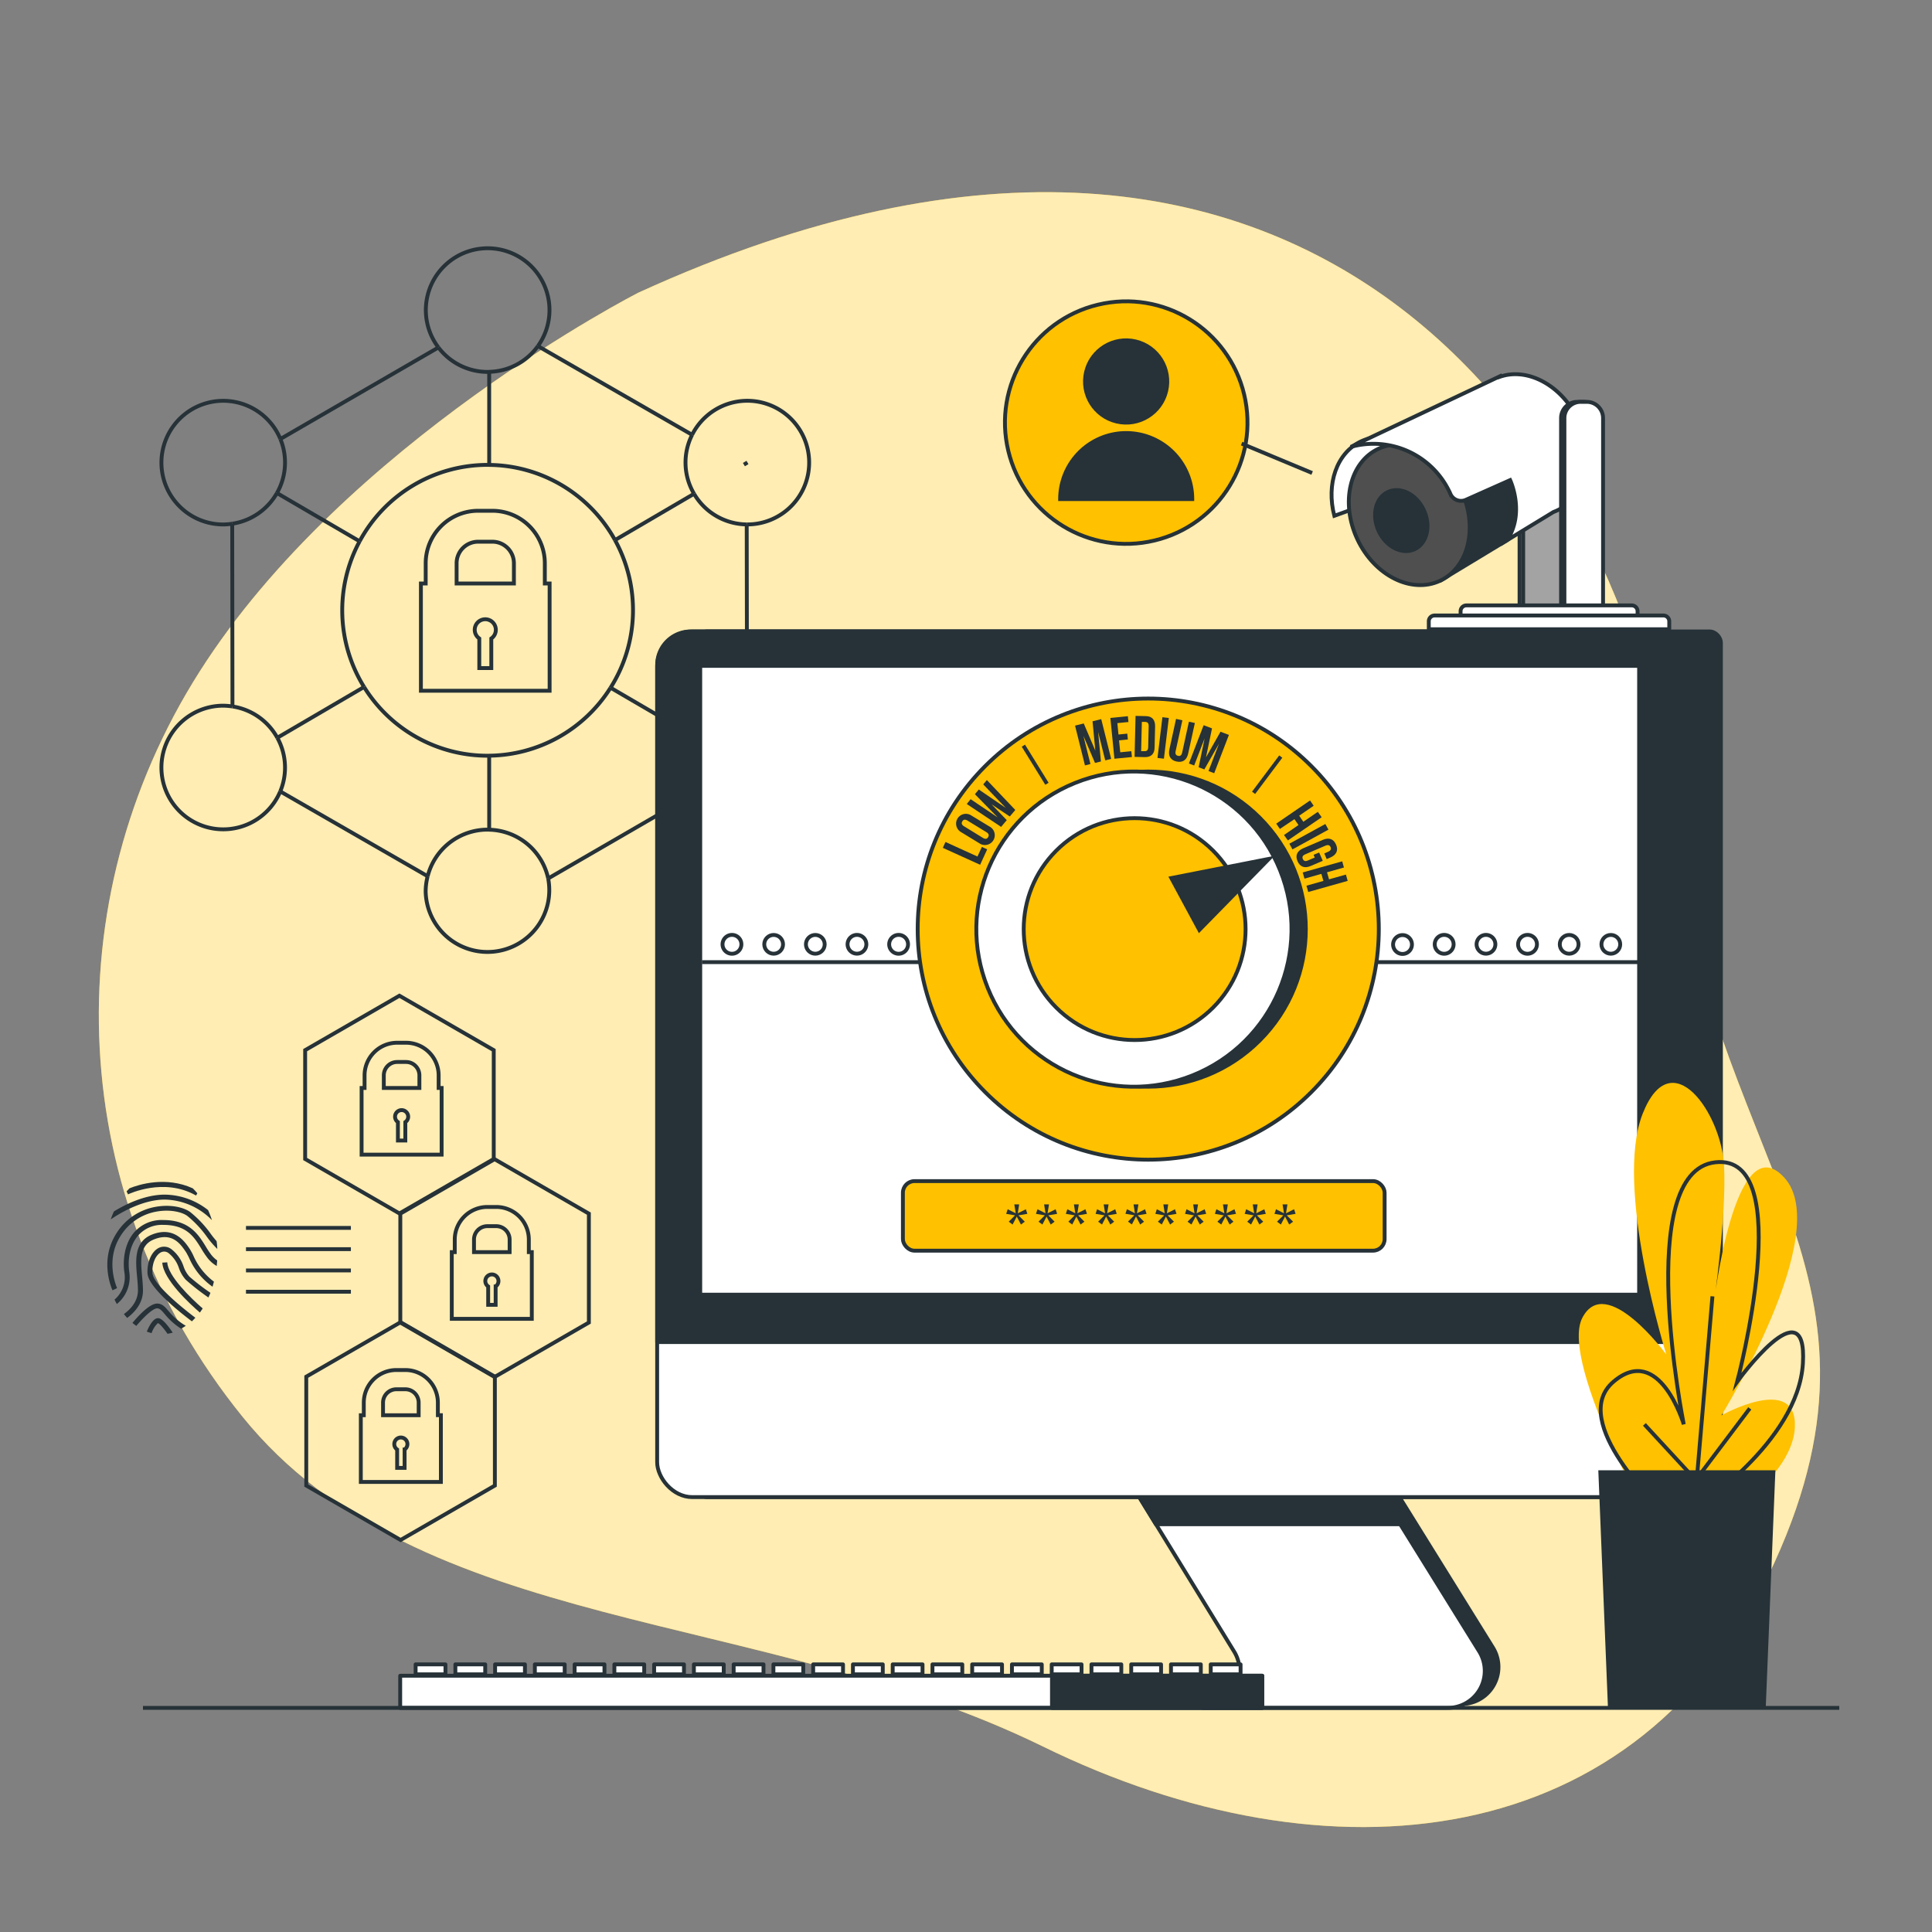 <svg xmlns="http://www.w3.org/2000/svg" viewBox="0 0 500 500"><rect x="0" y="0" width="500" height="500" fill="#808080" stroke="none"/><g id="freepik--background-simple--inject-285"><path d="M165.19,75.75s-75.77,38.61-113.56,98.1-34.8,136,11.12,192.78S196.44,416,269.93,452s154.57,28.58,189.32-47.66S441.6,299.57,432.6,211.36,344.07-6,165.19,75.75Z" style="fill:#FFC100"></path><path d="M165.19,75.75s-75.77,38.61-113.56,98.1-34.8,136,11.12,192.78S196.44,416,269.93,452s154.57,28.58,189.32-47.66S441.6,299.57,432.6,211.36,344.07-6,165.19,75.75Z" style="fill:#fff;opacity:0.7"></path></g><g id="freepik--Graphics--inject-285"><path d="M141,151v-5.24a13.59,13.59,0,0,0-13.56-13.57h-3.7a13.59,13.59,0,0,0-13.57,13.57V151h-1.24v27.76h33.31V151Zm-22.83-5.24a5.58,5.58,0,0,1,5.57-5.57h3.7a5.58,5.58,0,0,1,5.56,5.57V151H118.17Z" style="fill:none;stroke:#263238;stroke-miterlimit:10"></path><path d="M128.32,163a2.73,2.73,0,1,0-4.28,2.24v7.66h3.11v-7.66A2.71,2.71,0,0,0,128.32,163Z" style="fill:none;stroke:#263238;stroke-miterlimit:10"></path><line x1="72.56" y1="113.61" x2="113.46" y2="89.92" style="fill:none;stroke:#263238;stroke-miterlimit:10"></line><line x1="179.09" y1="205.78" x2="141.87" y2="227.34" style="fill:none;stroke:#263238;stroke-miterlimit:10"></line><line x1="139.21" y1="89.57" x2="179.12" y2="112.53" style="fill:none;stroke:#263238;stroke-miterlimit:10"></line><line x1="110.68" y1="226.77" x2="72.53" y2="204.82" style="fill:none;stroke:#263238;stroke-miterlimit:10"></line><line x1="60.1" y1="135.54" x2="60.16" y2="182.83" style="fill:none;stroke:#263238;stroke-miterlimit:10"></line><line x1="193.32" y1="182.63" x2="193.25" y2="135.72" style="fill:none;stroke:#263238;stroke-miterlimit:10"></line><path d="M94.22,177.79a37.61,37.61,0,0,0,32,17.79h.4" style="fill:none;stroke:#263238;stroke-miterlimit:10"></path><path d="M159.16,139.77a37.61,37.61,0,0,0-32.56-19.45" style="fill:none;stroke:#263238;stroke-miterlimit:10"></path><path d="M126.6,195.57A37.57,37.57,0,0,0,158,178" style="fill:none;stroke:#263238;stroke-miterlimit:10"></path><path d="M159.16,139.77A37.6,37.6,0,0,1,158,178" style="fill:none;stroke:#263238;stroke-miterlimit:10"></path><path d="M93.07,140.09a37.67,37.67,0,0,0,1.15,37.7" style="fill:none;stroke:#263238;stroke-miterlimit:10"></path><path d="M93.07,140.09a37.62,37.62,0,0,1,33.13-19.78h.4" style="fill:none;stroke:#263238;stroke-miterlimit:10"></path><path d="M113.46,89.92a16,16,0,0,0,12.74,6.33l.4,0" style="fill:none;stroke:#263238;stroke-miterlimit:10"></path><path d="M139.21,89.57a16,16,0,0,1-12.61,6.66" style="fill:none;stroke:#263238;stroke-miterlimit:10"></path><path d="M139.21,89.57a16,16,0,1,0-25.75.35" style="fill:none;stroke:#263238;stroke-miterlimit:10"></path><path d="M126.6,214.73a16,16,0,0,1,15.27,12.61" style="fill:none;stroke:#263238;stroke-miterlimit:10"></path><path d="M110.68,226.77a16,16,0,0,1,15.52-12.06l.4,0" style="fill:none;stroke:#263238;stroke-miterlimit:10"></path><path d="M110.68,226.77a15.85,15.85,0,0,0-.52,4,16,16,0,1,0,31.71-3.41" style="fill:none;stroke:#263238;stroke-miterlimit:10"></path><path d="M193.25,135.72h.2a16,16,0,1,0-14.33-23.2" style="fill:none;stroke:#263238;stroke-miterlimit:10"></path><path d="M179.62,127.79a15.9,15.9,0,0,1-.5-15.26" style="fill:none;stroke:#263238;stroke-miterlimit:10"></path><path d="M193.25,135.72a16,16,0,0,1-13.63-7.93" style="fill:none;stroke:#263238;stroke-miterlimit:10"></path><path d="M60.1,135.54a16,16,0,0,0,11.57-7.94" style="fill:none;stroke:#263238;stroke-miterlimit:10"></path><path d="M72.56,113.61a16,16,0,1,0-14.84,22.12,15.6,15.6,0,0,0,2.38-.19" style="fill:none;stroke:#263238;stroke-miterlimit:10"></path><path d="M72.56,113.61a16,16,0,0,1-.89,14" style="fill:none;stroke:#263238;stroke-miterlimit:10"></path><path d="M193.32,182.63a16,16,0,0,0-13.71,8" style="fill:none;stroke:#263238;stroke-miterlimit:10"></path><path d="M193.32,182.63h.13a16,16,0,1,1-14.36,23.15" style="fill:none;stroke:#263238;stroke-miterlimit:10"></path><path d="M179.61,190.59a15.91,15.91,0,0,0-.52,15.19" style="fill:none;stroke:#263238;stroke-miterlimit:10"></path><path d="M60.16,182.83a16.39,16.39,0,0,0-2.44-.2,16,16,0,1,0,14.81,22.19" style="fill:none;stroke:#263238;stroke-miterlimit:10"></path><path d="M60.16,182.83a16,16,0,0,1,11.61,8.1" style="fill:none;stroke:#263238;stroke-miterlimit:10"></path><path d="M72.53,204.82a16,16,0,0,0-.76-13.89" style="fill:none;stroke:#263238;stroke-miterlimit:10"></path><line x1="126.6" y1="214.73" x2="126.6" y2="195.57" style="fill:none;stroke:#263238;stroke-miterlimit:10"></line><line x1="126.6" y1="96.23" x2="126.6" y2="120.32" style="fill:none;stroke:#263238;stroke-miterlimit:10"></line><line x1="179.61" y1="190.59" x2="158.04" y2="178" style="fill:none;stroke:#263238;stroke-miterlimit:10"></line><line x1="93.07" y1="140.09" x2="71.67" y2="127.6" style="fill:none;stroke:#263238;stroke-miterlimit:10"></line><line x1="94.22" y1="177.79" x2="71.77" y2="190.93" style="fill:none;stroke:#263238;stroke-miterlimit:10"></line><line x1="179.62" y1="127.79" x2="159.16" y2="139.77" style="fill:none;stroke:#263238;stroke-miterlimit:10"></line><line x1="193.45" y1="119.69" x2="192.52" y2="120.24" style="fill:none;stroke:#263238;stroke-miterlimit:10"></line><polygon points="127.78 299.95 127.78 271.78 103.37 257.69 78.97 271.78 78.97 299.95 103.37 314.04 127.78 299.95" style="fill:none;stroke:#263238;stroke-miterlimit:10"></polygon><polygon points="152.4 342.27 152.4 314.09 128 300 103.6 314.09 103.6 342.27 128 356.36 152.4 342.27" style="fill:none;stroke:#263238;stroke-miterlimit:10"></polygon><polygon points="128.07 384.46 128.07 356.28 103.67 342.19 79.26 356.28 79.26 384.46 103.67 398.55 128.07 384.46" style="fill:none;stroke:#263238;stroke-miterlimit:10"></polygon><path d="M113.52,281.56V278.3a8.45,8.45,0,0,0-8.43-8.44h-2.31a8.45,8.45,0,0,0-8.43,8.44v3.26h-.77v17.26h20.71V281.56ZM99.33,278.3a3.46,3.46,0,0,1,3.45-3.46h2.31a3.46,3.46,0,0,1,3.45,3.46v3.26H99.33Z" style="fill:none;stroke:#263238;stroke-miterlimit:10"></path><path d="M105.64,289a1.7,1.7,0,1,0-2.66,1.4v4.76h1.92v-4.76A1.69,1.69,0,0,0,105.64,289Z" style="fill:none;stroke:#263238;stroke-miterlimit:10"></path><path d="M136.86,324.05v-3.26a8.44,8.44,0,0,0-8.43-8.43h-2.3a8.45,8.45,0,0,0-8.44,8.43v3.26h-.77v17.26h20.71V324.05Zm-14.19-3.26a3.46,3.46,0,0,1,3.46-3.46h2.3a3.47,3.47,0,0,1,3.46,3.46v3.26h-9.22Z" style="fill:none;stroke:#263238;stroke-miterlimit:10"></path><path d="M129,331.54a1.7,1.7,0,1,0-2.66,1.39v4.76h1.93v-4.76A1.68,1.68,0,0,0,129,331.54Z" style="fill:none;stroke:#263238;stroke-miterlimit:10"></path><path d="M113.32,366.25V363a8.45,8.45,0,0,0-8.43-8.44h-2.3A8.45,8.45,0,0,0,94.15,363v3.26h-.77v17.26H114.1V366.25ZM99.13,363a3.46,3.46,0,0,1,3.46-3.46h2.3a3.46,3.46,0,0,1,3.46,3.46v3.26H99.13Z" style="fill:none;stroke:#263238;stroke-miterlimit:10"></path><path d="M105.44,373.73a1.7,1.7,0,1,0-2.66,1.4v4.76h1.93v-4.76A1.71,1.71,0,0,0,105.44,373.73Z" style="fill:none;stroke:#263238;stroke-miterlimit:10"></path><path d="M50.74,309.4l.33-.58c-.37-.45-.77-.88-1.17-1.28-7-3.19-13.95-1-16.4,0-.25.25-.5.52-.74.79l.38.77C33.24,309.06,42.37,304.62,50.74,309.4Z" style="fill:#263238"></path><path d="M54.85,315.78a24,24,0,0,0-1-2.61,18.37,18.37,0,0,0-11.23-4c-5.33,0-10.56,2.75-13.15,4.35q-.45,1-.81,2.07c.86-.61,7.47-5.14,14-5.14A17.51,17.51,0,0,1,54.85,315.78Z" style="fill:#263238"></path><path d="M30.3,333.36c0-.07-3.25-7,.9-13.5a13.74,13.74,0,0,1,9.29-6.3c3.58-.65,6.65.13,8,1.13a27.57,27.57,0,0,1,5.08,5.43,23.81,23.81,0,0,0,2.66,3.1c0-.69-.09-1.36-.17-2-.47-.55-1-1.18-1.48-1.85a28.25,28.25,0,0,0-5.32-5.67c-1.61-1.2-5-2.09-9-1.37a15,15,0,0,0-10.14,6.87c-4.53,7.12-1.12,14.44-1,14.74Z" style="fill:#263238"></path><path d="M54.7,324.77a22.1,22.1,0,0,1-1.46-2.2c-1.86-3-4.18-6.83-11-6.83a9.45,9.45,0,0,0-7.5,3.17c-2.58,3-3,7.35-2.54,10.43a7.61,7.61,0,0,1-2.56,7q.28.58.6,1.14a8.92,8.92,0,0,0,3.22-8.28c-.42-2.8-.05-6.73,2.25-9.4A8.2,8.2,0,0,1,42.27,317c6.07,0,8,3.16,9.87,6.22a23.59,23.59,0,0,0,1.56,2.33,8.16,8.16,0,0,0,2.4,2.09c0-.47.09-1,.11-1.44A7.44,7.44,0,0,1,54.7,324.77Z" style="fill:#263238"></path><path d="M50,324.86a16,16,0,0,0-.89-1.62c-1.21-1.82-4.06-6.08-9.88-3.69-4.57,1.89-4.14,6.69-3.75,10.92.11,1.23.22,2.39.22,3.48,0,3-2.16,5.08-3.64,6.13.28.35.56.67.85,1C34.56,339.85,37,337.5,37,334c0-1.15-.11-2.39-.22-3.59-.38-4.17-.74-8.1,3-9.62,4.85-2,7,1.26,8.33,3.21.23.36.5.89.81,1.5A17.81,17.81,0,0,0,55,333c.13-.43.25-.87.36-1.31A16.83,16.83,0,0,1,50,324.86Z" style="fill:#263238"></path><path d="M49,330.36a7.54,7.54,0,0,1-1.5-2.63,9.41,9.41,0,0,0-3-4.33A3.13,3.13,0,0,0,41,323c-1.85,1-3,3.77-2.82,6.61.28,3.56,8.16,9.85,11.48,12.35.31-.29.61-.61.9-.93-3.85-2.9-10.89-8.73-11.1-11.52-.18-2.31.74-4.63,2.15-5.38a1.85,1.85,0,0,1,2.15.29,8.21,8.21,0,0,1,2.56,3.8,8.65,8.65,0,0,0,1.78,3,59.26,59.26,0,0,0,5.84,4.57c.18-.4.36-.79.52-1.21A55.25,55.25,0,0,1,49,330.36Z" style="fill:#263238"></path><path d="M42,326.77c.27,4.41,7.26,10.79,9.73,12.92.25-.34.5-.7.73-1.06-3.15-2.72-9-8.43-9.18-11.94Z" style="fill:#263238"></path><path d="M43.68,339.36c-.94-1.1-1.69-2-3-2-2,0-5,3.31-6.4,5a12.52,12.52,0,0,0,1,.78c1.77-2.11,4.24-4.54,5.38-4.54.67,0,1.13.49,2,1.52a17.73,17.73,0,0,0,4.21,3.75,14.29,14.29,0,0,0,1.21-.76A16.41,16.41,0,0,1,43.68,339.36Z" style="fill:#263238"></path><path d="M44.7,344.88c-.92-1.38-2.44-3.43-3.53-3.7-1.3-.33-2.45,1.69-3.18,3.44.41.15.82.28,1.24.39a6.24,6.24,0,0,1,1.63-2.59c.46.11,1.51,1.35,2.49,2.76A10.15,10.15,0,0,0,44.7,344.88Z" style="fill:#263238"></path><line x1="63.66" y1="317.78" x2="90.81" y2="317.78" style="fill:none;stroke:#263238;stroke-miterlimit:10"></line><line x1="63.66" y1="323.28" x2="90.81" y2="323.28" style="fill:none;stroke:#263238;stroke-miterlimit:10"></line><line x1="63.66" y1="328.79" x2="90.81" y2="328.79" style="fill:none;stroke:#263238;stroke-miterlimit:10"></line><line x1="63.66" y1="334.3" x2="90.81" y2="334.3" style="fill:none;stroke:#263238;stroke-miterlimit:10"></line></g><g id="freepik--device-2--inject-285"><path d="M397.5,104h1.56a4.2,4.2,0,0,1,4.2,4.2v49.2a0,0,0,0,1,0,0h-10a0,0,0,0,1,0,0v-49.2A4.2,4.2,0,0,1,397.5,104Z" style="fill:#fff;stroke:#263238;stroke-miterlimit:10"></path><path d="M398.44,104H400a4.2,4.2,0,0,1,4.2,4.2v49.2a0,0,0,0,1,0,0h-10a0,0,0,0,1,0,0v-49.2A4.2,4.2,0,0,1,398.44,104Z" style="fill:#a3a3a3;stroke:#263238;stroke-miterlimit:10"></path><path d="M372.7,150.3,390,139.83l4.65-3.71s2.42-5.8,1-11-2.9-5.08-2.9-5.08l-16,7.38S382.15,142.83,372.7,150.3Z" style="fill:#263238;stroke:#263238;stroke-linecap:round;stroke-linejoin:round"></path><path d="M364.58,126.57l8.83-2.18c-4.53-9-13.87-13.58-21.14-10.18-6.37,3-9.08,11.08-6.95,19.28Z" style="fill:#fff;stroke:#263238;stroke-miterlimit:10"></path><ellipse cx="364.72" cy="133.22" rx="14.85" ry="18.85" transform="translate(-22.11 166.89) rotate(-25.04)" style="fill:#4f4f4f;stroke:#263238;stroke-linecap:round;stroke-linejoin:round"></ellipse><path d="M368.49,132c1.91,4.09.84,8.63-2.38,10.14s-7.39-.59-9.3-4.68-.85-8.64,2.38-10.14S366.58,127.88,368.49,132Z" style="fill:#263238;stroke:#263238;stroke-linecap:round;stroke-linejoin:round"></path><path d="M408.47,108.76c-4.2-9-13.12-13.8-20.38-11.22l0-.12L355.15,113l-5.57,2.66a21.79,21.79,0,0,1,25.65,11.86c0,.1.1.21.14.31a3,3,0,0,0,4,1.52l11.45-5.1s3.95,8.37-.78,15.56l12-7.31c.32-.12.64-.25.95-.4C410.43,128.65,412.88,118.19,408.47,108.76Z" style="fill:#fff;stroke:#263238;stroke-miterlimit:10"></path><path d="M408.17,104h1.56a4.2,4.2,0,0,1,4.2,4.2v49.2a0,0,0,0,1,0,0H404a0,0,0,0,1,0,0v-49.2A4.2,4.2,0,0,1,408.17,104Z" style="fill:#fff;stroke:#263238;stroke-miterlimit:10"></path><path d="M409.11,104h1.56a4.2,4.2,0,0,1,4.2,4.2v49.2a0,0,0,0,1,0,0h-10a0,0,0,0,1,0,0v-49.2A4.2,4.2,0,0,1,409.11,104Z" style="fill:#fff;stroke:#263238;stroke-miterlimit:10"></path><path d="M379.48,156.68h42.82a1.5,1.5,0,0,1,1.5,1.5v2.06a0,0,0,0,1,0,0H378a0,0,0,0,1,0,0v-2.06A1.5,1.5,0,0,1,379.48,156.68Z" style="fill:#fff;stroke:#263238;stroke-miterlimit:10"></path><path d="M371.27,159.29H430.5a1.5,1.5,0,0,1,1.5,1.5v2.06a0,0,0,0,1,0,0H369.77a0,0,0,0,1,0,0v-2.06A1.5,1.5,0,0,1,371.27,159.29Z" style="fill:#fff;stroke:#263238;stroke-miterlimit:10"></path><circle cx="291.46" cy="109.39" r="31.38" transform="translate(-17.46 70.88) rotate(-13.47)" style="fill:#FFC100;stroke:#263238;stroke-miterlimit:10"></circle><circle cx="291.46" cy="98.74" r="10.65" transform="translate(128.12 359.54) rotate(-76.66)" style="fill:#263238;stroke:#263238;stroke-miterlimit:10"></circle><path d="M308.56,129.17a17.1,17.1,0,0,0-34.2,0Z" style="fill:#263238;stroke:#263238;stroke-miterlimit:10"></path><line x1="321.33" y1="114.8" x2="339.58" y2="122.41" style="fill:#fff;stroke:#263238;stroke-miterlimit:10"></line></g><g id="freepik--device-1--inject-285"><path d="M386.33,426.33l-31.05-50-62.41,1.12,30.05,48.95a9.54,9.54,0,0,1-2,12.31l-7.09.5H231.27V441H378.2A9.57,9.57,0,0,0,386.33,426.33Z" style="fill:#263238;stroke:#263238;stroke-linecap:round;stroke-linejoin:round"></path><path d="M351.75,377.36l31.05,50A9.57,9.57,0,0,1,374.67,442H311.24a9.57,9.57,0,0,0,8.15-14.58l-30.05-48.95Z" style="fill:#fff;stroke:#263238;stroke-linecap:round;stroke-linejoin:round"></path><polygon points="350 374.54 287.59 375.65 299.15 394.48 362.38 394.48 350 374.54" style="fill:#263238;stroke:#263238;stroke-linecap:round;stroke-linejoin:round"></polygon><rect x="180.11" y="163.42" width="265.27" height="224.03" rx="2.91" transform="translate(625.48 550.87) rotate(180)" style="fill:#263238;stroke:#263238;stroke-linecap:round;stroke-linejoin:round"></rect><rect x="170.08" y="163.42" width="265.27" height="224.03" rx="9.06" transform="translate(605.42 550.87) rotate(180)" style="fill:#fff;stroke:#263238;stroke-linecap:round;stroke-linejoin:round"></rect><path d="M178.73,163.42h248a8.66,8.66,0,0,1,8.65,8.66V347.33H170.08V172.08A8.66,8.66,0,0,1,178.73,163.42Z" style="fill:#263238;stroke:#263238;stroke-linecap:round;stroke-linejoin:round"></path><rect x="181.22" y="172.34" width="242.98" height="162.73" transform="translate(605.42 507.4) rotate(180)" style="fill:#fff;stroke:#263238;stroke-linecap:round;stroke-linejoin:round"></rect><line x1="181.67" y1="249" x2="424.33" y2="249" style="fill:none;stroke:#263238;stroke-miterlimit:10"></line><path d="M191.87,244.39a2.44,2.44,0,1,1-2.43-2.44A2.43,2.43,0,0,1,191.87,244.39Z" style="fill:none;stroke:#263238;stroke-miterlimit:10"></path><circle cx="200.22" cy="244.39" r="2.43" style="fill:none;stroke:#263238;stroke-miterlimit:10"></circle><circle cx="211" cy="244.39" r="2.43" style="fill:none;stroke:#263238;stroke-miterlimit:10"></circle><path d="M224.21,244.39a2.43,2.43,0,1,1-2.43-2.44A2.43,2.43,0,0,1,224.21,244.39Z" style="fill:none;stroke:#263238;stroke-miterlimit:10"></path><path d="M235,244.39a2.44,2.44,0,1,1-2.44-2.44A2.43,2.43,0,0,1,235,244.39Z" style="fill:none;stroke:#263238;stroke-miterlimit:10"></path><path d="M365.41,244.39A2.44,2.44,0,1,1,363,242,2.43,2.43,0,0,1,365.41,244.39Z" style="fill:none;stroke:#263238;stroke-miterlimit:10"></path><path d="M376.19,244.39a2.44,2.44,0,1,1-2.43-2.44A2.43,2.43,0,0,1,376.19,244.39Z" style="fill:none;stroke:#263238;stroke-miterlimit:10"></path><path d="M387,244.39a2.43,2.43,0,1,1-2.43-2.44A2.43,2.43,0,0,1,387,244.39Z" style="fill:none;stroke:#263238;stroke-miterlimit:10"></path><path d="M397.76,244.39a2.44,2.44,0,1,1-2.44-2.44A2.43,2.43,0,0,1,397.76,244.39Z" style="fill:none;stroke:#263238;stroke-miterlimit:10"></path><circle cx="406.1" cy="244.39" r="2.43" style="fill:none;stroke:#263238;stroke-miterlimit:10"></circle><circle cx="416.88" cy="244.39" r="2.43" style="fill:none;stroke:#263238;stroke-miterlimit:10"></circle><rect x="233.67" y="305.67" width="124.67" height="18" rx="3" style="fill:#FFC100;stroke:#263238;stroke-linecap:round;stroke-linejoin:round"></rect><path d="M262.87,314l-.37-2.31h1.26L263.4,314l2.09-1.05.39,1.19-2.3.39,1.64,1.64-1,.74-1.08-2.07-1.08,2.07-1-.74,1.63-1.64-2.29-.39.39-1.19Z" style="fill:#263238"></path><path d="M270.58,314l-.36-2.31h1.26l-.37,2.31,2.09-1.05.39,1.19-2.29.39,1.63,1.64-1,.74-1.08-2.07-1.08,2.07-1-.74,1.64-1.64-2.3-.39.39-1.19Z" style="fill:#263238"></path><path d="M278.29,314l-.36-2.31h1.26l-.36,2.31,2.08-1.05.4,1.19-2.3.39,1.64,1.64-1,.74-1.08-2.07-1.08,2.07-1-.74,1.64-1.64-2.29-.39.39-1.19Z" style="fill:#263238"></path><path d="M286,314l-.37-2.31h1.27l-.37,2.31,2.09-1.05.39,1.19-2.3.39,1.64,1.64-1,.74-1.08-2.07-1.07,2.07-1-.74,1.64-1.64-2.3-.39.39-1.19Z" style="fill:#263238"></path><path d="M293.72,314l-.36-2.31h1.26l-.37,2.31,2.09-1.05.39,1.19-2.29.39,1.64,1.64-1,.74L294,314.82l-1.08,2.07-1-.74,1.64-1.64-2.3-.39.4-1.19Z" style="fill:#263238"></path><path d="M301.44,314l-.37-2.31h1.26L302,314l2.09-1.05.39,1.19-2.3.39,1.64,1.64-1,.74-1.08-2.07-1.08,2.07-1-.74,1.63-1.64-2.29-.39.39-1.19Z" style="fill:#263238"></path><path d="M309.15,314l-.36-2.31h1.26l-.37,2.31,2.09-1.05.39,1.19-2.29.39,1.63,1.64-1,.74-1.08-2.07-1.08,2.07-1-.74,1.64-1.64-2.3-.39.39-1.19Z" style="fill:#263238"></path><path d="M316.86,314l-.36-2.31h1.26L317.4,314l2.08-1.05.4,1.19-2.3.39,1.64,1.64-1,.74-1.08-2.07-1.08,2.07-1-.74,1.64-1.64-2.29-.39.39-1.19Z" style="fill:#263238"></path><path d="M324.58,314l-.37-2.31h1.26l-.36,2.31,2.09-1.05.39,1.19-2.3.39,1.64,1.64-1,.74-1.08-2.07-1.07,2.07-1-.74,1.64-1.64-2.3-.39.39-1.19Z" style="fill:#263238"></path><path d="M332.29,314l-.36-2.31h1.26l-.37,2.31,2.09-1.05.39,1.19-2.29.39,1.64,1.64-1,.74-1.08-2.07-1.08,2.07-1-.74,1.64-1.64-2.3-.39.4-1.19Z" style="fill:#263238"></path><circle cx="297.17" cy="240.45" r="59.67" transform="translate(-82.99 280.56) rotate(-45)" style="fill:#FFC100;stroke:#263238;stroke-linecap:round;stroke-linejoin:round"></circle><circle cx="297.17" cy="240.45" r="40.78" transform="translate(-82.99 280.56) rotate(-45)" style="fill:#263238;stroke:#263238;stroke-linecap:round;stroke-linejoin:round"></circle><circle cx="293.46" cy="240.45" r="40.78" transform="translate(-68.55 126.94) rotate(-21.92)" style="fill:#fff;stroke:#263238;stroke-linecap:round;stroke-linejoin:round"></circle><circle cx="293.65" cy="240.45" r="28.71" transform="translate(-84.02 278.07) rotate(-45)" style="fill:#FFC100;stroke:#263238;stroke-linecap:round;stroke-linejoin:round"></circle><path d="M244,219.42l.69-1.52,8.28,3.77,1.14-2.49,1.38.62-1.83,4Z" style="fill:#263238"></path><path d="M248.72,215.35a2.53,2.53,0,1,1,2.63-4.32l4.71,2.86a2.54,2.54,0,1,1-2.63,4.33Zm5.67,1.5c.65.39,1.07.26,1.34-.2s.2-.89-.44-1.28l-4.9-3c-.65-.4-1.07-.26-1.34.19s-.2.89.44,1.28Z" style="fill:#263238"></path><path d="M256.61,208.15l3.94,4.1L259.08,214l-8.88-5.93,1-1.24,7,4.71-5.89-6,1-1.22,7,4.78L254.46,203l.94-1.12,7.36,7.74-1.43,1.69Z" style="fill:#263238"></path><path d="M283.47,194.26l-.72-7.59,2.25-.56,2.57,10.3-1.53.38-1.85-7.38.73,7.66-1.53.38-3-7,1.81,7.28-1.41.36-2.57-10.3,2.25-.56Z" style="fill:#263238"></path><path d="M289.46,190.09l2.28-.23.15,1.51-2.28.23.31,3.09,2.87-.28.15,1.51-4.53.44-1.05-10.56,4.53-.45.15,1.51-2.87.28Z" style="fill:#263238"></path><path d="M293.88,185.27l2.64.06c1.66,0,2.46,1,2.42,2.68l-.13,5.37c0,1.7-.88,2.6-2.54,2.56l-2.64-.06Zm1.63,1.56-.18,7.57.94,0c.53,0,.86-.26.88-1l.13-5.52c0-.76-.3-1-.83-1.05Z" style="fill:#263238"></path><path d="M300.83,185.61l1.66.2-1.27,10.54-1.66-.2Z" style="fill:#263238"></path><path d="M306,186.41l-1.75,8c-.16.75.11,1.08.63,1.2s.9-.09,1.06-.83l1.75-8,1.54.33-1.73,7.9c-.36,1.66-1.39,2.42-3,2.07s-2.22-1.48-1.86-3.14l1.72-7.89Z" style="fill:#263238"></path><path d="M312.11,196l3.76-6.63,2.17.83-3.81,9.91-1.47-.57,2.73-7.1-3.81,6.69-1.47-.57,1.54-7.45-2.7,7-1.36-.52,3.81-9.91,2.17.83Z" style="fill:#263238"></path><path d="M331.23,214.53l-.94-1.37,8.75-6,.94,1.37-3.75,2.57,1.07,1.57,3.75-2.57,1,1.4-8.75,6-1-1.4,3.75-2.58L335,212Z" style="fill:#263238"></path><path d="M343,213.25l.8,1.46-9.31,5.11-.8-1.47Z" style="fill:#263238"></path><path d="M341.4,220.63l.93,2.15-3.1,1.33c-1.56.67-2.78.27-3.43-1.23s-.09-2.67,1.46-3.34l5.07-2.18c1.57-.68,2.79-.28,3.44,1.22s.09,2.67-1.47,3.34l-.95.41-.62-1.45,1-.45c.69-.3.82-.72.62-1.2s-.61-.68-1.31-.38l-5.26,2.26c-.7.3-.82.72-.61,1.2s.6.69,1.29.39l1.8-.77-.3-.7Z" style="fill:#263238"></path><path d="M337.6,227.39l-.46-1.6,10.22-2.88.45,1.6-4.38,1.24.52,1.82,4.37-1.23.46,1.63-10.21,2.88-.46-1.63,4.38-1.24-.52-1.82Z" style="fill:#263238"></path><line x1="264.85" y1="192.98" x2="270.95" y2="202.84" style="fill:none;stroke:#263238;stroke-miterlimit:10"></line><line x1="331.46" y1="195.8" x2="324.43" y2="205.18" style="fill:none;stroke:#263238;stroke-miterlimit:10"></line><polygon points="328.41 222.27 303.14 227.24 310.39 240.67 328.41 222.27" style="fill:#263238;stroke:#263238;stroke-miterlimit:10"></polygon><rect x="107.56" y="430.74" width="7.72" height="2.57" style="fill:#fff;stroke:#263238;stroke-linecap:round;stroke-linejoin:round"></rect><rect x="117.85" y="430.74" width="7.72" height="2.57" style="fill:#fff;stroke:#263238;stroke-linecap:round;stroke-linejoin:round"></rect><rect x="128.13" y="430.74" width="7.72" height="2.57" style="fill:#fff;stroke:#263238;stroke-linecap:round;stroke-linejoin:round"></rect><rect x="138.42" y="430.74" width="7.72" height="2.57" style="fill:#fff;stroke:#263238;stroke-linecap:round;stroke-linejoin:round"></rect><rect x="148.71" y="430.74" width="7.72" height="2.57" style="fill:#fff;stroke:#263238;stroke-linecap:round;stroke-linejoin:round"></rect><rect x="159" y="430.74" width="7.72" height="2.57" style="fill:#fff;stroke:#263238;stroke-linecap:round;stroke-linejoin:round"></rect><rect x="169.29" y="430.74" width="7.72" height="2.57" style="fill:#fff;stroke:#263238;stroke-linecap:round;stroke-linejoin:round"></rect><rect x="179.58" y="430.74" width="7.72" height="2.57" style="fill:#fff;stroke:#263238;stroke-linecap:round;stroke-linejoin:round"></rect><rect x="189.87" y="430.74" width="7.72" height="2.57" style="fill:#fff;stroke:#263238;stroke-linecap:round;stroke-linejoin:round"></rect><rect x="200.16" y="430.74" width="7.72" height="2.57" style="fill:#fff;stroke:#263238;stroke-linecap:round;stroke-linejoin:round"></rect><rect x="210.45" y="430.74" width="7.72" height="2.57" style="fill:#fff;stroke:#263238;stroke-linecap:round;stroke-linejoin:round"></rect><rect x="220.74" y="430.74" width="7.72" height="2.57" style="fill:#fff;stroke:#263238;stroke-linecap:round;stroke-linejoin:round"></rect><rect x="231.03" y="430.74" width="7.72" height="2.57" style="fill:#fff;stroke:#263238;stroke-linecap:round;stroke-linejoin:round"></rect><rect x="241.32" y="430.74" width="7.72" height="2.57" style="fill:#fff;stroke:#263238;stroke-linecap:round;stroke-linejoin:round"></rect><rect x="251.6" y="430.74" width="7.72" height="2.57" style="fill:#fff;stroke:#263238;stroke-linecap:round;stroke-linejoin:round"></rect><rect x="261.89" y="430.74" width="7.72" height="2.57" style="fill:#fff;stroke:#263238;stroke-linecap:round;stroke-linejoin:round"></rect><rect x="272.18" y="430.74" width="7.72" height="2.57" style="fill:#fff;stroke:#263238;stroke-linecap:round;stroke-linejoin:round"></rect><rect x="282.47" y="430.74" width="7.72" height="2.57" style="fill:#fff;stroke:#263238;stroke-linecap:round;stroke-linejoin:round"></rect><rect x="292.76" y="430.74" width="7.72" height="2.57" style="fill:#fff;stroke:#263238;stroke-linecap:round;stroke-linejoin:round"></rect><rect x="303.05" y="430.74" width="7.72" height="2.57" style="fill:#fff;stroke:#263238;stroke-linecap:round;stroke-linejoin:round"></rect><rect x="313.34" y="430.74" width="7.72" height="2.57" style="fill:#fff;stroke:#263238;stroke-linecap:round;stroke-linejoin:round"></rect><rect x="103.57" y="433.68" width="223.1" height="8.32" style="fill:#fff;stroke:#263238;stroke-linecap:round;stroke-linejoin:round"></rect><rect x="272.25" y="433.68" width="54.42" height="8.32" style="fill:#263238;stroke:#263238;stroke-linecap:round;stroke-linejoin:round"></rect></g><g id="freepik--Plants--inject-285"><path d="M429.88,399.42s-26.5-46.53-20.38-58.36,21.73,9.46,21.73,9.46-13.58-43.37-6.11-62.29,20.38,0,21.06,13.4-2.72,36.28-2.72,36.28,5.43-47.32,18.34-33.12-16.3,61.51-16.3,61.51,19.7-11,19,3.15-23.78,26.81-23.78,26.81" style="fill:#FFC100"></path><path d="M430.1,390.74s-24.51-22.87-12.57-33.12,18.23,11,18.23,11-13.2-65.45,8.17-67.82,5.66,56.78,5.66,56.78,18.23-25.23,17-4.73-28.29,37.85-28.29,37.85" style="fill:none;stroke:#263238;stroke-miterlimit:10"></path><line x1="442.14" y1="386.58" x2="425.57" y2="368.63" style="fill:none;stroke:#263238;stroke-miterlimit:10"></line><line x1="438.69" y1="387.96" x2="443.18" y2="335.49" style="fill:none;stroke:#263238;stroke-miterlimit:10"></line><line x1="438" y1="384.16" x2="452.84" y2="364.49" style="fill:none;stroke:#263238;stroke-miterlimit:10"></line><polygon points="456.97 442 459.47 380.5 413.64 380.5 416.14 442 456.97 442" style="fill:#263238"></polygon></g><g id="freepik--Floor--inject-285"><line x1="476" y1="442" x2="37" y2="442" style="fill:none;stroke:#263238;stroke-miterlimit:10"></line></g></svg>